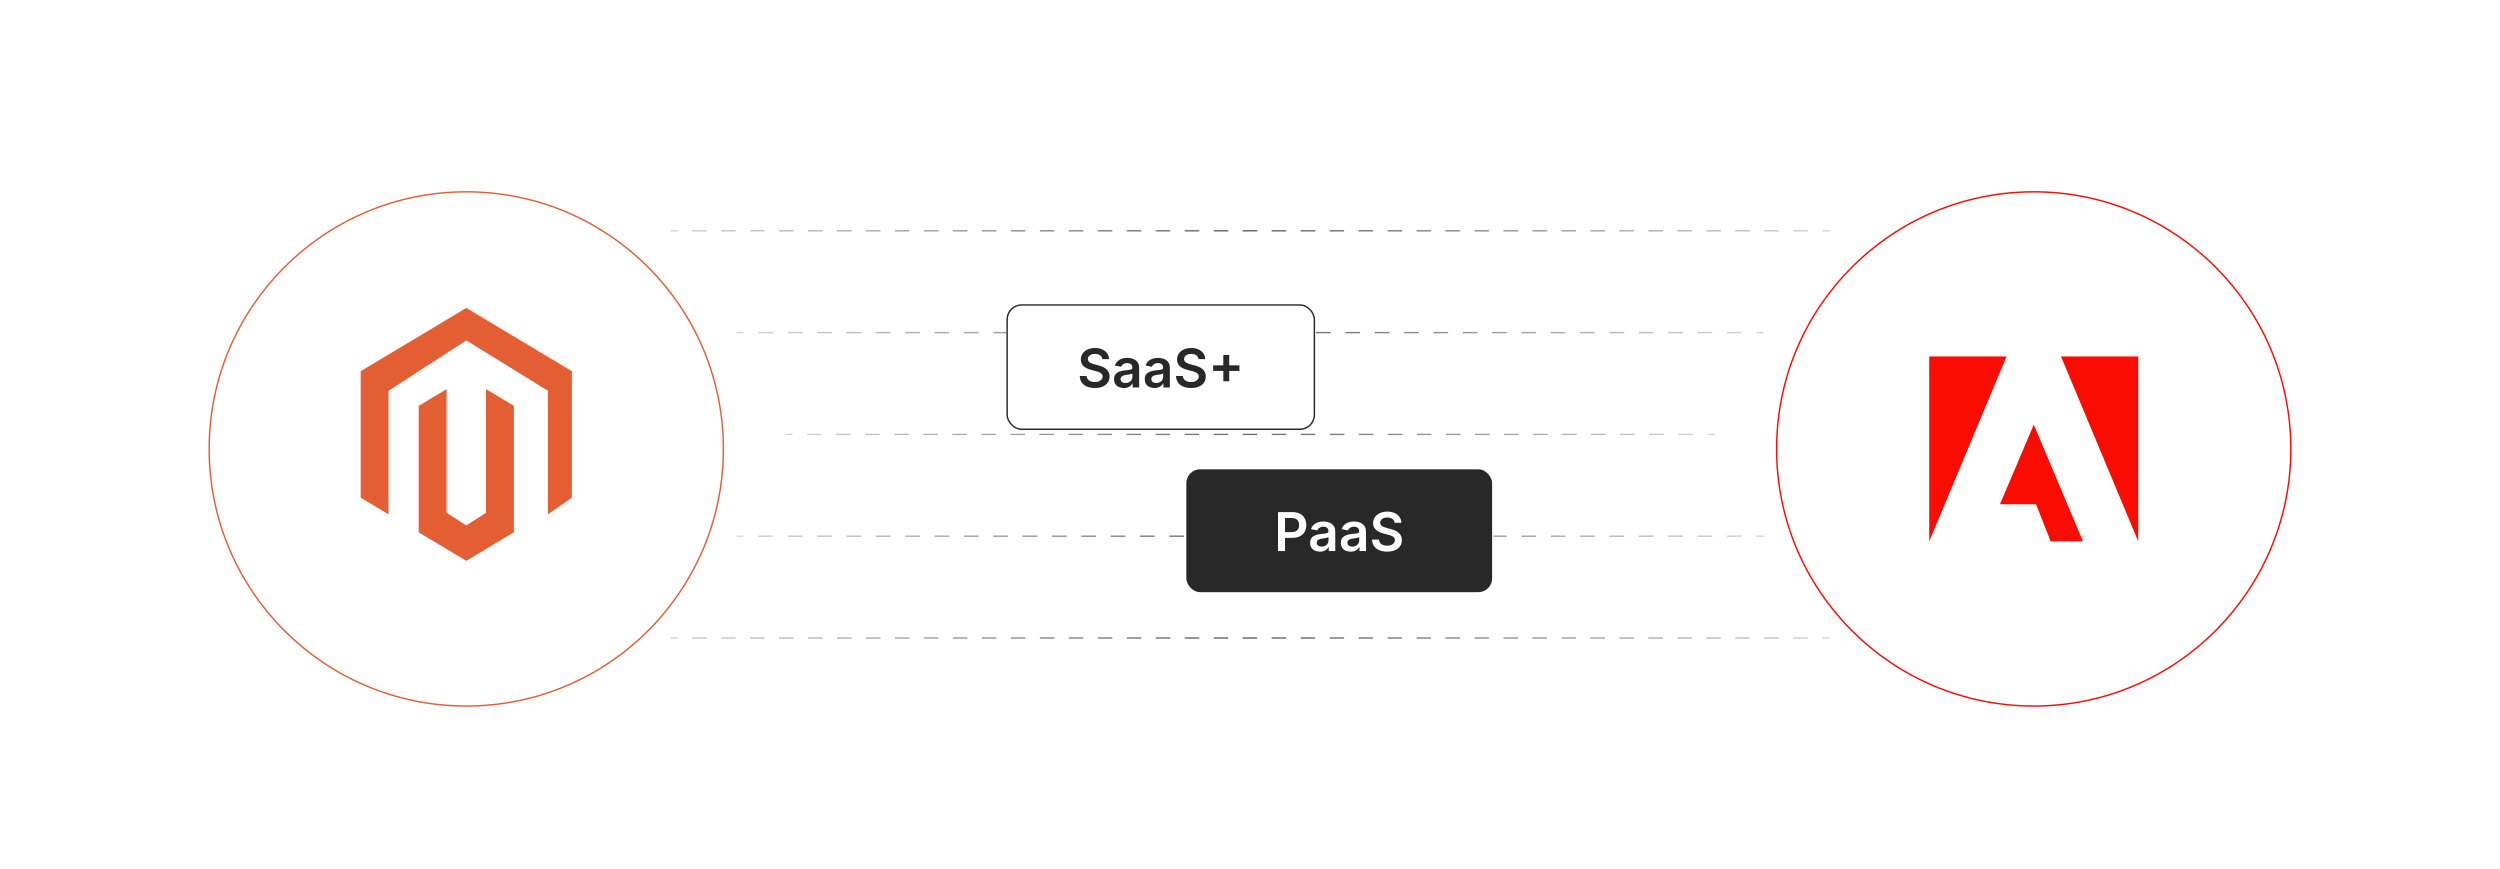 <?xml version="1.0" encoding="UTF-8"?><svg id="_01-What-is-Magento-2-SaaS_-Architecture" xmlns="http://www.w3.org/2000/svg" xmlns:xlink="http://www.w3.org/1999/xlink" viewBox="0 0 860 298.867"><defs><linearGradient id="linear-gradient" x1="230.612" y1="79.392" x2="629.388" y2="79.392" gradientUnits="userSpaceOnUse"><stop offset="0" stop-color="#d5d5d5"/><stop offset=".5" stop-color="#6a6a6a"/><stop offset="1" stop-color="#d5d5d5"/></linearGradient><linearGradient id="linear-gradient-2" x1="230.612" x2="629.388" xlink:href="#linear-gradient"/><linearGradient id="linear-gradient-3" x1="230.612" x2="629.388" xlink:href="#linear-gradient"/><linearGradient id="linear-gradient-4" x1="253.361" y1="114.413" x2="606.639" y2="114.413" xlink:href="#linear-gradient"/><linearGradient id="linear-gradient-5" x1="253.361" y1="114.413" x2="606.639" y2="114.413" xlink:href="#linear-gradient"/><linearGradient id="linear-gradient-6" x1="253.361" y1="114.413" x2="606.639" y2="114.413" xlink:href="#linear-gradient"/><linearGradient id="linear-gradient-7" x1="270.151" y1="149.434" x2="589.849" y2="149.434" xlink:href="#linear-gradient"/><linearGradient id="linear-gradient-8" x1="270.151" y1="149.434" x2="589.849" y2="149.434" xlink:href="#linear-gradient"/><linearGradient id="linear-gradient-9" x1="270.151" y1="149.434" x2="589.849" y2="149.434" xlink:href="#linear-gradient"/><linearGradient id="linear-gradient-10" x1="253.361" y1="184.454" x2="606.639" y2="184.454" xlink:href="#linear-gradient"/><linearGradient id="linear-gradient-11" x1="253.361" y1="184.454" x2="606.639" y2="184.454" xlink:href="#linear-gradient"/><linearGradient id="linear-gradient-12" x1="253.361" y1="184.454" x2="606.639" y2="184.454" xlink:href="#linear-gradient"/><linearGradient id="linear-gradient-13" y1="219.475" y2="219.475" xlink:href="#linear-gradient"/><linearGradient id="linear-gradient-14" x1="230.612" y1="219.475" x2="629.388" y2="219.475" xlink:href="#linear-gradient"/><linearGradient id="linear-gradient-15" x1="230.612" y1="219.475" x2="629.388" y2="219.475" xlink:href="#linear-gradient"/><filter id="drop-shadow-1" filterUnits="userSpaceOnUse"><feOffset dx="0" dy="5"/><feGaussianBlur result="blur" stdDeviation="4"/><feFlood flood-color="#333" flood-opacity=".09"/><feComposite in2="blur" operator="in"/><feComposite in="SourceGraphic"/></filter><filter id="drop-shadow-2" filterUnits="userSpaceOnUse"><feOffset dx="0" dy="5"/><feGaussianBlur result="blur-2" stdDeviation="4"/><feFlood flood-color="#333" flood-opacity=".09"/><feComposite in2="blur-2" operator="in"/><feComposite in="SourceGraphic"/></filter><filter id="drop-shadow-3" filterUnits="userSpaceOnUse"><feOffset dx="0" dy="5"/><feGaussianBlur result="blur-3" stdDeviation="4"/><feFlood flood-color="#333" flood-opacity=".09"/><feComposite in2="blur-3" operator="in"/><feComposite in="SourceGraphic"/></filter></defs><line x1="230.612" y1="79.392" x2="233.112" y2="79.392" fill="none" stroke="url(#linear-gradient)" stroke-miterlimit="10" stroke-width=".516"/><line x1="238.097" y1="79.392" x2="624.395" y2="79.392" fill="none" stroke="url(#linear-gradient-2)" stroke-dasharray="0 0 4.984 4.984" stroke-miterlimit="10" stroke-width=".516"/><line x1="626.888" y1="79.392" x2="629.388" y2="79.392" fill="none" stroke="url(#linear-gradient-3)" stroke-miterlimit="10" stroke-width=".516"/><line x1="253.361" y1="114.413" x2="255.861" y2="114.413" fill="none" stroke="url(#linear-gradient-4)" stroke-miterlimit="10" stroke-width=".485"/><line x1="260.908" y1="114.413" x2="601.615" y2="114.413" fill="none" stroke="url(#linear-gradient-5)" stroke-dasharray="0 0 5.048 5.048" stroke-miterlimit="10" stroke-width=".485"/><line x1="604.139" y1="114.413" x2="606.639" y2="114.413" fill="none" stroke="url(#linear-gradient-6)" stroke-miterlimit="10" stroke-width=".485"/><line x1="270.151" y1="149.434" x2="272.651" y2="149.434" fill="none" stroke="url(#linear-gradient-7)" stroke-miterlimit="10" stroke-width=".462"/><line x1="277.646" y1="149.434" x2="584.851" y2="149.434" fill="none" stroke="url(#linear-gradient-8)" stroke-dasharray="0 0 4.995 4.995" stroke-miterlimit="10" stroke-width=".462"/><line x1="587.349" y1="149.434" x2="589.849" y2="149.434" fill="none" stroke="url(#linear-gradient-9)" stroke-miterlimit="10" stroke-width=".462"/><line x1="253.361" y1="184.454" x2="255.861" y2="184.454" fill="none" stroke="url(#linear-gradient-10)" stroke-miterlimit="10" stroke-width=".485"/><line x1="260.908" y1="184.454" x2="601.615" y2="184.454" fill="none" stroke="url(#linear-gradient-11)" stroke-dasharray="0 0 5.048 5.048" stroke-miterlimit="10" stroke-width=".485"/><line x1="604.139" y1="184.454" x2="606.639" y2="184.454" fill="none" stroke="url(#linear-gradient-12)" stroke-miterlimit="10" stroke-width=".485"/><line x1="230.612" y1="219.475" x2="233.112" y2="219.475" fill="none" stroke="url(#linear-gradient-13)" stroke-miterlimit="10" stroke-width=".516"/><line x1="238.097" y1="219.475" x2="624.395" y2="219.475" fill="none" stroke="url(#linear-gradient-14)" stroke-dasharray="0 0 4.984 4.984" stroke-miterlimit="10" stroke-width=".516"/><line x1="626.888" y1="219.475" x2="629.388" y2="219.475" fill="none" stroke="url(#linear-gradient-15)" stroke-miterlimit="10" stroke-width=".516"/><g filter="url(#drop-shadow-1)"><rect x="346.454" y="99.909" width="105.697" height="42.763" rx="5" ry="5" fill="#fff" stroke="#282828" stroke-miterlimit="10" stroke-width=".5"/><path d="M376.627,128.479c-1.036,0-1.936-.162-2.699-.485-.764-.324-1.361-.793-1.792-1.411-.431-.617-.665-1.366-.701-2.246h2.363c.042.467.188.857.44,1.168.251.312.584.543.998.696.413.153.871.229,1.375.229.527,0,.993-.081,1.397-.243.404-.162.72-.388.948-.678.228-.29.341-.627.341-1.011,0-.347-.101-.635-.301-.862-.201-.228-.482-.42-.845-.58-.362-.158-.786-.298-1.271-.417l-1.519-.396c-1.12-.287-1.993-.722-2.619-1.302-.626-.581-.939-1.345-.939-2.291,0-.791.212-1.482.638-2.075.425-.593,1.006-1.053,1.743-1.379.737-.327,1.572-.49,2.506-.49.952,0,1.788.165,2.506.494.719.329,1.28.785,1.685,1.365.404.581.616,1.243.633,1.985h-2.327c-.06-.575-.316-1.02-.768-1.334s-1.041-.472-1.765-.472c-.503,0-.936.077-1.298.229-.362.153-.641.361-.835.625-.195.264-.292.566-.292.907,0,.372.115.677.346.917.23.24.521.431.872.575.351.144.705.26,1.064.35l1.249.324c.497.12.979.278,1.446.476s.888.448,1.262.75c.374.303.672.669.894,1.101.221.431.332.938.332,1.518,0,.785-.201,1.475-.602,2.071-.401.596-.979,1.06-1.734,1.393-.755.333-1.665.499-2.731.499Z" fill="#282828" stroke-width="0"/><path d="M386.59,128.479c-.635,0-1.207-.115-1.716-.346-.509-.23-.91-.571-1.204-1.02-.293-.449-.44-1.003-.44-1.662,0-.569.106-1.039.319-1.411.213-.371.5-.667.863-.889.362-.222.771-.39,1.226-.503s.928-.194,1.419-.242c.581-.066,1.054-.123,1.419-.171s.633-.126.804-.233c.171-.108.256-.275.256-.503v-.045c0-.329-.066-.609-.197-.84-.132-.23-.328-.407-.589-.53-.26-.123-.583-.184-.965-.184-.39,0-.727.06-1.011.18-.285.12-.517.276-.696.467-.18.192-.312.398-.396.62l-2.165-.44c.198-.593.503-1.083.917-1.469.413-.386.906-.675,1.478-.867.572-.191,1.193-.287,1.864-.287.473,0,.951.055,1.433.166.482.111.924.298,1.325.562.401.264.725.617.97,1.06.245.443.368,1,.368,1.671v6.711h-2.237v-1.383h-.09c-.15.281-.355.543-.616.786-.26.243-.584.438-.97.584-.386.147-.843.22-1.37.22ZM387.192,126.745c.485,0,.903-.096,1.253-.288.35-.191.623-.444.817-.759s.292-.657.292-1.029v-1.186c-.078.06-.208.117-.391.171-.183.054-.386.102-.611.144-.225.042-.446.078-.665.108-.219.03-.403.054-.552.072-.348.048-.662.126-.943.234-.282.108-.502.259-.661.454s-.238.448-.238.759c0,.287.073.528.22.723.146.194.347.343.602.444.255.102.546.153.876.153Z" fill="#282828" stroke-width="0"/><path d="M397.155,128.479c-.635,0-1.207-.115-1.716-.346-.509-.23-.91-.571-1.204-1.02-.293-.449-.44-1.003-.44-1.662,0-.569.106-1.039.319-1.411.213-.371.5-.667.863-.889.362-.222.771-.39,1.226-.503s.928-.194,1.419-.242c.581-.066,1.054-.123,1.419-.171s.633-.126.804-.233c.171-.108.256-.275.256-.503v-.045c0-.329-.066-.609-.197-.84-.132-.23-.328-.407-.589-.53-.26-.123-.583-.184-.965-.184-.39,0-.727.06-1.011.18-.285.12-.517.276-.696.467-.18.192-.312.398-.396.62l-2.165-.44c.198-.593.503-1.083.917-1.469.413-.386.906-.675,1.478-.867.572-.191,1.193-.287,1.864-.287.473,0,.951.055,1.433.166.482.111.924.298,1.325.562.401.264.725.617.97,1.06.245.443.368,1,.368,1.671v6.711h-2.237v-1.383h-.09c-.15.281-.355.543-.616.786-.26.243-.584.438-.97.584-.386.147-.843.22-1.37.22ZM397.757,126.745c.485,0,.903-.096,1.253-.288.35-.191.623-.444.817-.759s.292-.657.292-1.029v-1.186c-.078.06-.208.117-.391.171-.183.054-.386.102-.611.144-.225.042-.446.078-.665.108-.219.03-.403.054-.552.072-.348.048-.662.126-.943.234-.282.108-.502.259-.661.454s-.238.448-.238.759c0,.287.073.528.22.723.146.194.347.343.602.444.255.102.546.153.876.153Z" fill="#282828" stroke-width="0"/><path d="M409.724,128.479c-1.036,0-1.936-.162-2.699-.485-.764-.324-1.361-.793-1.792-1.411-.431-.617-.665-1.366-.701-2.246h2.363c.042.467.188.857.44,1.168.251.312.584.543.998.696.413.153.871.229,1.375.229.527,0,.993-.081,1.397-.243.404-.162.72-.388.948-.678.228-.29.341-.627.341-1.011,0-.347-.101-.635-.301-.862-.201-.228-.482-.42-.845-.58-.362-.158-.786-.298-1.271-.417l-1.519-.396c-1.12-.287-1.993-.722-2.619-1.302-.626-.581-.939-1.345-.939-2.291,0-.791.212-1.482.638-2.075.425-.593,1.006-1.053,1.743-1.379.737-.327,1.572-.49,2.506-.49.952,0,1.788.165,2.506.494.719.329,1.28.785,1.685,1.365.404.581.616,1.243.633,1.985h-2.327c-.06-.575-.316-1.02-.768-1.334s-1.041-.472-1.765-.472c-.503,0-.936.077-1.298.229-.362.153-.641.361-.835.625-.195.264-.292.566-.292.907,0,.372.115.677.346.917.23.24.521.431.872.575.351.144.705.26,1.064.35l1.249.324c.497.12.979.278,1.446.476s.888.448,1.262.75c.374.303.672.669.894,1.101.221.431.332.938.332,1.518,0,.785-.201,1.475-.602,2.071-.401.596-.979,1.06-1.734,1.393-.755.333-1.665.499-2.731.499Z" fill="#282828" stroke-width="0"/><path d="M417.324,122.595v-1.914h9.028v1.914h-9.028ZM420.819,126.161v-9.038h2.03v9.038h-2.03Z" fill="#282828" stroke-width="0"/><rect x="407.848" y="156.195" width="105.697" height="42.763" rx="5" ry="5" fill="#282828" stroke="#fff" stroke-miterlimit="10" stroke-width=".5"/><path d="M439.644,184.559v-13.386h5.004c1.024,0,1.887.191,2.588.575.7.383,1.23.909,1.59,1.577.359.668.539,1.427.539,2.277,0,.857-.182,1.617-.544,2.282-.362.665-.896,1.189-1.604,1.572-.706.384-1.575.575-2.605.575h-3.314v-1.977h3c.605,0,1.101-.104,1.487-.314.387-.209.671-.5.854-.871.183-.372.273-.794.273-1.267,0-.473-.091-.892-.273-1.257s-.469-.65-.858-.854c-.389-.204-.889-.306-1.5-.306h-2.237v11.374h-2.398Z" fill="#fff" stroke-width="0"/><path d="M454.045,184.765c-.635,0-1.207-.115-1.716-.346s-.91-.571-1.204-1.02c-.293-.449-.44-1.003-.44-1.662,0-.569.106-1.039.319-1.411.213-.371.5-.667.862-.889s.771-.39,1.227-.503.928-.194,1.419-.242c.581-.066,1.055-.123,1.42-.171s.633-.126.804-.233c.171-.108.256-.275.256-.503v-.045c0-.329-.065-.609-.197-.84s-.328-.407-.589-.53c-.26-.123-.582-.184-.965-.184-.39,0-.727.06-1.011.18-.285.12-.517.276-.696.467-.18.192-.312.398-.396.62l-2.165-.44c.197-.593.503-1.083.916-1.469s.906-.675,1.478-.867c.572-.191,1.193-.287,1.864-.287.474,0,.951.055,1.434.166.481.111.924.298,1.325.562.4.264.725.617.97,1.06s.368,1,.368,1.671v6.711h-2.236v-1.383h-.09c-.15.281-.355.543-.616.786-.26.243-.584.438-.97.584-.387.147-.843.22-1.37.22ZM454.646,183.031c.485,0,.903-.096,1.254-.288.35-.191.622-.444.817-.759.194-.314.292-.657.292-1.029v-1.186c-.078.06-.208.117-.391.171-.184.054-.387.102-.611.144-.225.042-.446.078-.665.108-.219.03-.402.054-.552.072-.348.048-.662.126-.943.234-.282.108-.502.259-.661.454-.158.195-.237.448-.237.759,0,.287.073.528.22.723.146.194.348.343.602.444.255.102.547.153.876.153Z" fill="#fff" stroke-width="0"/><path d="M464.609,184.765c-.635,0-1.206-.115-1.716-.346-.509-.23-.91-.571-1.203-1.02-.294-.449-.44-1.003-.44-1.662,0-.569.106-1.039.318-1.411.213-.371.5-.667.863-.889.362-.222.771-.39,1.226-.503s.929-.194,1.42-.242c.581-.066,1.054-.123,1.419-.171s.634-.126.805-.233c.171-.108.256-.275.256-.503v-.045c0-.329-.066-.609-.197-.84-.132-.23-.328-.407-.589-.53-.261-.123-.583-.184-.966-.184-.39,0-.727.06-1.011.18-.284.12-.517.276-.696.467-.18.192-.312.398-.396.62l-2.165-.44c.198-.593.503-1.083.917-1.469.413-.386.905-.675,1.478-.867.572-.191,1.193-.287,1.864-.287.473,0,.95.055,1.433.166s.924.298,1.325.562.725.617.971,1.06c.245.443.368,1,.368,1.671v6.711h-2.237v-1.383h-.09c-.149.281-.354.543-.615.786-.261.243-.584.438-.971.584-.386.147-.843.22-1.37.22ZM465.212,183.031c.485,0,.902-.096,1.253-.288.351-.191.623-.444.817-.759.195-.314.292-.657.292-1.029v-1.186c-.077.06-.208.117-.391.171s-.386.102-.61.144c-.225.042-.446.078-.665.108-.219.03-.403.054-.553.072-.348.048-.662.126-.943.234s-.502.259-.66.454c-.159.195-.238.448-.238.759,0,.287.073.528.221.723.146.194.347.343.602.444.255.102.546.153.876.153Z" fill="#fff" stroke-width="0"/><path d="M477.178,184.765c-1.036,0-1.936-.162-2.699-.485-.764-.324-1.361-.793-1.792-1.411-.432-.617-.665-1.366-.701-2.246h2.363c.041.467.188.857.439,1.168.252.312.584.543.998.696.413.153.871.229,1.374.229.527,0,.993-.081,1.397-.243.404-.162.72-.388.947-.678.228-.29.342-.627.342-1.011,0-.347-.101-.635-.301-.862-.201-.228-.482-.42-.845-.58-.362-.158-.786-.298-1.271-.417l-1.519-.396c-1.12-.287-1.992-.722-2.618-1.302-.626-.581-.939-1.345-.939-2.291,0-.791.213-1.482.639-2.075.425-.593,1.006-1.053,1.742-1.379.737-.327,1.572-.49,2.507-.49.952,0,1.788.165,2.506.494.719.329,1.28.785,1.685,1.365.404.581.616,1.243.634,1.985h-2.327c-.06-.575-.315-1.02-.768-1.334s-1.041-.472-1.766-.472c-.503,0-.936.077-1.298.229-.362.153-.642.361-.836.625-.194.264-.292.566-.292.907,0,.372.115.677.346.917.23.24.521.431.872.575.351.144.705.26,1.064.35l1.249.324c.497.12.979.278,1.446.476.467.198.888.448,1.262.75.374.303.673.669.895,1.101.221.431.332.938.332,1.518,0,.785-.201,1.475-.602,2.071-.401.596-.979,1.06-1.734,1.393s-1.665.499-2.731.499Z" fill="#fff" stroke-width="0"/></g><circle cx="160.398" cy="149.434" r="88.447" fill="#fff" filter="url(#drop-shadow-2)" stroke="#e45e34" stroke-miterlimit="10" stroke-width=".5"/><g id="LOGO"><polygon points="196.721 127.692 196.721 171.199 188.483 176.939 188.483 134.429 160.398 117.114 133.655 134.429 133.655 176.939 124.076 171.199 124.076 127.692 160.398 105.938 196.721 127.692" fill="#e45e34" stroke-width="0"/><polygon points="176.764 139.618 176.764 183.126 170.138 187.094 160.398 192.929 150.651 187.094 144.033 183.126 144.033 139.618 153.613 133.879 153.613 176.388 160.398 180.779 167.184 176.388 167.184 133.879 176.764 139.618" fill="#e45e34" stroke-width="0"/></g><g filter="url(#drop-shadow-3)"><circle cx="699.602" cy="149.434" r="88.447" fill="#fff" stroke="#fa0c00" stroke-miterlimit="10" stroke-width=".5"/><path d="M690.258,117.616h-26.609v63.636l26.609-63.636Z" fill="#fa0c00" stroke-width="0"/><path d="M708.98,117.616h26.574v63.636l-26.574-63.636Z" fill="#fa0c00" stroke-width="0"/><path d="M699.619,141.07l16.936,40.182h-11.112l-5.062-12.793h-12.394l11.632-27.389Z" fill="#fa0c00" stroke-width="0"/></g></svg>